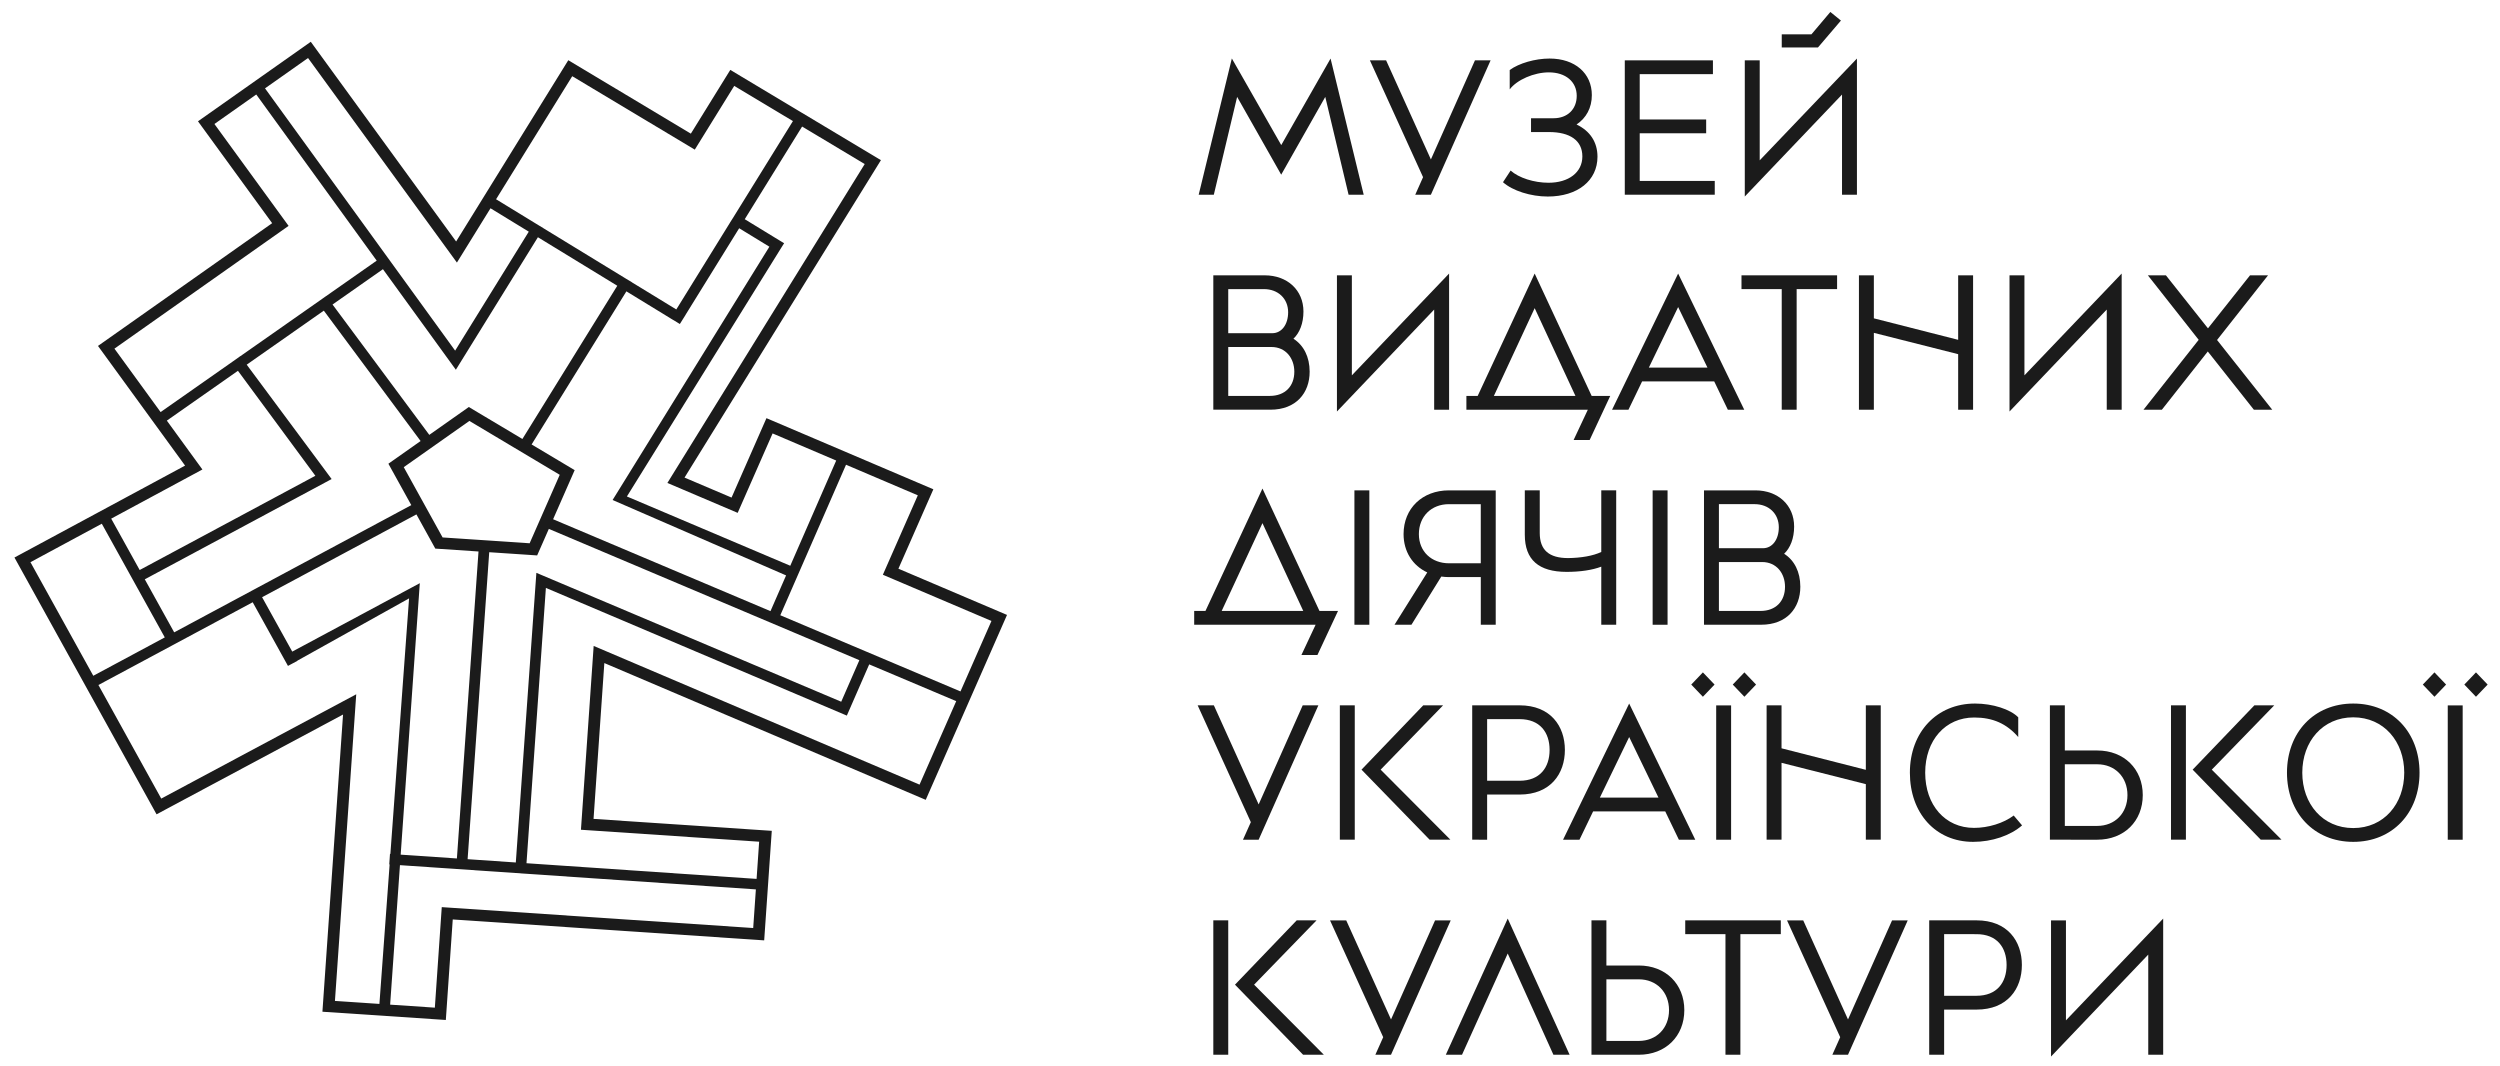 <svg width="129" height="55" viewBox="0 0 129 55" fill="none" xmlns="http://www.w3.org/2000/svg">
<g clip-path="url(#clip0_2578_2894)">
<path d="M47.767 41.273L51.962 31.73L46.358 29.345L48.161 25.247L39.549 21.577L37.748 25.675L35.322 24.643L45.456 8.264L37.683 3.607L35.648 6.896L29.324 3.107L23.536 12.461L16.036 2.156L10.216 6.259L14.043 11.516L5.056 17.85L9.55 24.025L0.746 28.768L8.078 42.019L17.701 36.87L16.637 52.205L23.005 52.631L23.362 47.444L39.432 48.523L39.824 42.871L30.627 42.255L31.184 34.214L47.768 41.272L47.767 41.273ZM45.556 29.657L51.159 32.042L49.561 35.678L40.264 31.747L43.655 23.98L47.359 25.559L45.556 29.657ZM27.677 29.557L26.616 44.504L24.129 44.334L25.244 28.494L27.717 28.66L28.32 27.291L44.343 34.066L43.407 36.209L27.676 29.558L27.677 29.557ZM16.784 24.276L12.73 18.817L16.709 16.029L21.703 22.757L20.041 23.928L21.223 26.065L8.988 32.629L7.471 29.892L17.112 24.719L16.784 24.276ZM34.823 16.562L35.078 16.718L35.08 16.716H35.082L35.212 16.508L35.37 16.257L35.368 16.255L38.141 11.777L39.7 12.73L31.61 25.8L40.562 29.691L39.757 31.535L28.54 26.793L29.653 24.259L27.431 22.934L32.322 15.034L34.612 16.435V16.436L34.825 16.564L34.823 16.562ZM22.838 27.732L20.834 24.106L24.22 21.72L28.882 24.5L27.329 28.033L22.838 27.732ZM26.956 22.651L24.191 21.002L22.152 22.439L17.159 15.713L19.76 13.89L23.522 19.079L27.756 12.241L31.852 14.745L26.956 22.651ZM21.487 26.543L22.462 28.308L24.691 28.457L23.576 44.297L20.675 44.1L21.662 30.092L15.08 33.623L13.524 30.816L21.487 26.543ZM34.437 24.92L38.064 26.464L39.866 22.365L43.148 23.764L40.778 29.193L32.348 25.618L40.308 12.792L40.459 12.553H40.457L40.459 12.549L40.183 12.383L38.429 11.311L41.389 6.53L44.619 8.465L34.438 24.919L34.437 24.92ZM29.527 3.932L35.851 7.721L37.886 4.432L40.915 6.248L37.816 11.254L37.667 11.488H37.669L34.897 15.968L32.606 14.568L32.608 14.565L32.282 14.369L28.04 11.776V11.774L27.792 11.624L25.597 10.282L29.527 3.932ZM23.577 13.549L25.31 10.747L27.285 11.954L23.485 18.093L13.675 4.559L15.895 2.994L23.577 13.549ZM14.891 11.655L11.064 6.398L13.223 4.876L19.438 13.449L16.832 15.275L16.83 15.273L16.635 15.413L12.404 18.378L12.402 18.375L12.171 18.541L8.287 21.263L5.905 17.99L14.891 11.655ZM8.609 21.704L12.278 19.133L16.273 24.55L7.207 29.413L5.738 26.762L10.444 24.226L8.609 21.704ZM5.253 27.024L8.503 32.89L4.814 34.87L1.571 29.009L5.253 27.024ZM18.384 35.824L8.32 41.207L5.078 35.346L13.039 31.076L14.859 34.361L15.344 34.101L15.34 34.093L21.108 30.877L20.144 44.062L20.123 44.061L20.085 44.603H20.105L19.578 51.802L17.283 51.648L18.382 35.822L18.384 35.824ZM22.795 46.808L22.438 51.995L20.131 51.84L20.638 44.642L39.003 45.893L38.865 47.886L22.795 46.808ZM29.976 42.815L39.172 43.432L39.04 45.351L27.167 44.542L28.168 30.336L43.697 36.925L44.851 34.282L49.341 36.179L47.448 40.487L30.633 33.33L29.977 42.816L29.976 42.815Z" fill="#1B1B1B"/>
<path d="M63.566 3.021L66.112 7.487L68.657 3.021L70.367 10.048H69.587L68.384 5L66.11 9.013L63.836 5L62.633 10.048H61.852L63.562 3.021H63.566Z" fill="#1B1B1B"/>
<path d="M70.686 3.114H71.523L73.834 8.227L76.108 3.114H76.915L73.834 10.048H73.026L73.43 9.142L70.686 3.114Z" fill="#1B1B1B"/>
<path d="M79.001 6.812V6.101H80.166C80.88 6.101 81.359 5.638 81.359 4.945C81.359 4.214 80.786 3.734 79.921 3.734C79.16 3.734 78.277 4.113 77.901 4.612V3.613C78.38 3.262 79.216 3.021 79.959 3.021C81.265 3.021 82.139 3.779 82.139 4.908C82.139 5.564 81.848 6.091 81.35 6.424C82.045 6.757 82.43 7.33 82.43 8.088C82.43 9.318 81.406 10.141 79.865 10.141C78.991 10.141 78.051 9.846 77.554 9.402L77.948 8.801C78.371 9.18 79.16 9.43 79.903 9.43C80.945 9.43 81.65 8.893 81.65 8.071C81.65 7.249 81.011 6.814 79.93 6.814H79L79.001 6.812Z" fill="#1B1B1B"/>
<path d="M83.839 3.114H88.387V3.826H84.609V6.165H88.038V6.877H84.609V9.336H88.481V10.047H83.839V3.114Z" fill="#1B1B1B"/>
<path d="M90.801 3.113V8.273L95.818 3.021V10.047H95.048V4.879L90.031 10.14V3.113H90.801ZM93.469 1.773L94.446 0.617L94.992 1.061L93.808 2.448H91.938V1.773H93.469Z" fill="#1B1B1B"/>
<path d="M62.607 21.141V14.207H65.257C66.431 14.207 67.258 14.975 67.258 16.074C67.258 16.684 67.061 17.175 66.741 17.479C67.267 17.812 67.578 18.413 67.578 19.18C67.578 20.281 66.873 21.14 65.558 21.14H62.608L62.607 21.141ZM63.377 14.918V17.193H65.651C66.13 17.193 66.468 16.749 66.468 16.111C66.468 15.409 65.951 14.918 65.218 14.918H63.377ZM63.377 17.905V20.429H65.519C66.318 20.429 66.787 19.921 66.787 19.181C66.787 18.497 66.355 17.905 65.604 17.905H63.377Z" fill="#1B1B1B"/>
<path d="M69.756 14.208V19.367L74.773 14.115V21.142H74.003V15.973L68.986 21.234V14.208H69.756Z" fill="#1B1B1B"/>
<path d="M75.666 21.142V20.43H76.248L79.189 14.115L82.13 20.43H83.088L82.026 22.704H81.198L81.932 21.142H75.666ZM77.084 20.43H81.293L79.189 15.9L77.084 20.43Z" fill="#1B1B1B"/>
<path d="M83.182 21.142L86.592 14.115L90.003 21.142H89.157L88.453 19.68H84.733L84.028 21.142H83.182ZM88.105 18.969L86.592 15.844L85.08 18.969H88.105Z" fill="#1B1B1B"/>
<path d="M94.794 14.207V14.918H92.707V21.141H91.937V14.918H89.861V14.207H94.794Z" fill="#1B1B1B"/>
<path d="M95.921 14.207H96.691V16.426L101.041 17.535V14.207H101.811V21.141H101.041V18.275L96.691 17.175V21.141H95.921V14.207Z" fill="#1B1B1B"/>
<path d="M104.461 14.208V19.367L109.478 14.115V21.142H108.708V15.973L103.691 21.234V14.208H104.461Z" fill="#1B1B1B"/>
<path d="M113.452 17.535L110.83 14.207H111.761L113.931 16.943L116.101 14.207H117.031L114.4 17.544L117.247 21.141H116.299L113.922 18.136L111.553 21.141H110.605L113.452 17.535Z" fill="#1B1B1B"/>
<path d="M61.62 32.235V31.524H62.202L65.143 25.209L68.084 31.524H69.042L67.98 33.798H67.153L67.886 32.235H61.62ZM63.039 31.524H67.248L65.143 26.994L63.039 31.524Z" fill="#1B1B1B"/>
<path d="M69.888 25.303H70.658V32.237H69.888V25.303Z" fill="#1B1B1B"/>
<path d="M73.646 29.537C72.894 29.186 72.424 28.465 72.424 27.559C72.424 26.236 73.392 25.303 74.764 25.303H77.179V32.237H76.409V29.778H74.765C74.633 29.778 74.501 29.768 74.371 29.75L72.83 32.237H71.956L73.647 29.537L73.646 29.537ZM76.408 29.066V26.015H74.764C73.853 26.015 73.214 26.653 73.214 27.559C73.214 28.464 73.871 29.066 74.773 29.066H76.408Z" fill="#1B1B1B"/>
<path d="M79.451 25.302V27.503C79.451 28.381 79.93 28.797 80.917 28.797C81.584 28.788 82.194 28.686 82.626 28.482V25.302H83.396V32.236H82.626V29.24C82.166 29.416 81.537 29.509 80.841 29.509C79.403 29.509 78.68 28.889 78.68 27.594V25.301H79.45L79.451 25.302Z" fill="#1B1B1B"/>
<path d="M85.276 25.303H86.046V32.237H85.276V25.303Z" fill="#1B1B1B"/>
<path d="M87.926 32.237V25.303H90.576C91.75 25.303 92.577 26.07 92.577 27.17C92.577 27.78 92.38 28.27 92.061 28.575C92.587 28.907 92.897 29.508 92.897 30.276C92.897 31.377 92.192 32.236 90.877 32.236H87.927L87.926 32.237ZM88.696 26.014V28.288H90.97C91.449 28.288 91.787 27.844 91.787 27.207C91.787 26.505 91.27 26.014 90.537 26.014H88.696ZM88.696 29.001V31.525H90.838C91.637 31.525 92.107 31.017 92.107 30.277C92.107 29.593 91.675 29.001 90.923 29.001H88.696Z" fill="#1B1B1B"/>
<path d="M61.799 36.395H62.635L64.946 41.508L67.22 36.395H68.028L64.946 43.329H64.138L64.543 42.423L61.799 36.395Z" fill="#1B1B1B"/>
<path d="M69.136 36.395H69.906V43.328H69.136V36.395ZM73.439 36.395H74.464L71.241 39.714L74.84 43.328H73.768L70.254 39.714L73.439 36.395Z" fill="#1B1B1B"/>
<path d="M75.966 43.328V36.395H78.409C80.006 36.395 80.748 37.467 80.748 38.697C80.748 39.927 80.006 40.999 78.409 40.999H76.736V43.329L75.966 43.328ZM76.736 37.106V40.287H78.409C79.461 40.287 79.959 39.602 79.959 38.697C79.959 37.791 79.461 37.107 78.409 37.107L76.736 37.106Z" fill="#1B1B1B"/>
<path d="M80.654 43.329L84.065 36.303L87.476 43.329H86.63L85.926 41.868H82.205L81.501 43.329H80.654ZM85.577 41.157L84.065 38.031L82.553 41.157H85.577Z" fill="#1B1B1B"/>
<path d="M87.869 34.695L88.471 35.324L87.869 35.953L87.268 35.324L87.869 34.695ZM88.555 36.397H89.325V43.331H88.555V36.397ZM90.011 34.695L90.613 35.324L90.011 35.953L89.41 35.324L90.011 34.695Z" fill="#1B1B1B"/>
<path d="M91.157 36.395H91.927V38.613L96.277 39.723V36.395H97.047V43.328H96.277V40.462L91.927 39.362V43.328H91.157V36.395Z" fill="#1B1B1B"/>
<path d="M104.141 37.014V38.031C103.54 37.338 102.826 37.023 101.867 37.023C100.383 37.023 99.34 38.197 99.34 39.871C99.34 41.545 100.373 42.719 101.858 42.719C102.591 42.719 103.38 42.479 103.907 42.081L104.339 42.59C103.737 43.116 102.788 43.44 101.811 43.44C99.885 43.44 98.55 41.969 98.55 39.871C98.55 37.773 99.941 36.303 101.914 36.303C102.816 36.303 103.737 36.598 104.141 37.014Z" fill="#1B1B1B"/>
<path d="M105.775 43.328V36.395H106.545V38.725H108.218C109.599 38.725 110.567 39.678 110.567 41.027C110.567 42.377 109.599 43.329 108.218 43.329L105.775 43.328ZM106.545 39.436V42.617H108.218C109.129 42.617 109.777 41.961 109.777 41.027C109.777 40.093 109.129 39.437 108.218 39.437L106.545 39.436Z" fill="#1B1B1B"/>
<path d="M112.023 36.395H112.793V43.328H112.023V36.395ZM116.326 36.395H117.351L114.128 39.714L117.726 43.328H116.655L113.141 39.714L116.326 36.395Z" fill="#1B1B1B"/>
<path d="M121.428 36.303C123.457 36.303 124.848 37.8 124.848 39.871C124.848 41.942 123.457 43.44 121.428 43.44C119.399 43.44 118.008 41.942 118.008 39.871C118.008 37.8 119.399 36.303 121.428 36.303ZM124.059 39.871C124.059 38.262 123.007 37.014 121.428 37.014C119.85 37.014 118.798 38.262 118.798 39.871C118.798 41.48 119.85 42.728 121.428 42.728C123.007 42.728 124.059 41.48 124.059 39.871Z" fill="#1B1B1B"/>
<path d="M125.618 34.695L126.219 35.324L125.618 35.953L125.017 35.324L125.618 34.695ZM126.304 36.397H127.074V43.331H126.304V36.397ZM127.76 34.695L128.362 35.324L127.76 35.953L127.159 35.324L127.76 34.695Z" fill="#1B1B1B"/>
<path d="M62.607 47.49H63.377V54.424H62.607V47.49ZM66.91 47.49H67.934L64.711 50.809L68.31 54.424H67.239L63.725 50.809L66.91 47.49Z" fill="#1B1B1B"/>
<path d="M68.629 47.491H69.465L71.776 52.604L74.05 47.491H74.858L71.776 54.425H70.968L71.373 53.519L68.629 47.491Z" fill="#1B1B1B"/>
<path d="M74.604 54.425L77.798 47.398L80.992 54.425H80.156L77.798 49.201L75.44 54.425H74.604Z" fill="#1B1B1B"/>
<path d="M82.12 54.424V47.49H82.89V49.82H84.562C85.943 49.82 86.911 50.773 86.911 52.123C86.911 53.472 85.943 54.425 84.562 54.425L82.12 54.424ZM82.89 50.532V53.712H84.562C85.473 53.712 86.122 53.056 86.122 52.123C86.122 51.189 85.473 50.533 84.562 50.533L82.89 50.532Z" fill="#1B1B1B"/>
<path d="M91.89 47.49V48.202H89.804V54.424H89.034V48.202H86.958V47.49H91.89Z" fill="#1B1B1B"/>
<path d="M92.21 47.491H93.046L95.357 52.604L97.631 47.491H98.439L95.357 54.425H94.549L94.954 53.519L92.21 47.491Z" fill="#1B1B1B"/>
<path d="M99.547 54.424V47.49H101.99C103.587 47.49 104.329 48.562 104.329 49.792C104.329 51.022 103.587 52.095 101.99 52.095H100.317V54.425L99.547 54.424ZM100.317 48.202V51.382H101.99C103.042 51.382 103.54 50.698 103.54 49.792C103.54 48.887 103.042 48.203 101.99 48.203L100.317 48.202Z" fill="#1B1B1B"/>
<path d="M106.603 47.491V52.65L111.62 47.398V54.425H110.85V49.257L105.833 54.517V47.491H106.603Z" fill="#1B1B1B"/>
</g>
<defs>
<clipPath id="clip0_2578_2894">
<rect width="128" height="54" fill="white" transform="translate(0.5 0.617)"/>
</clipPath>
</defs>
</svg>
